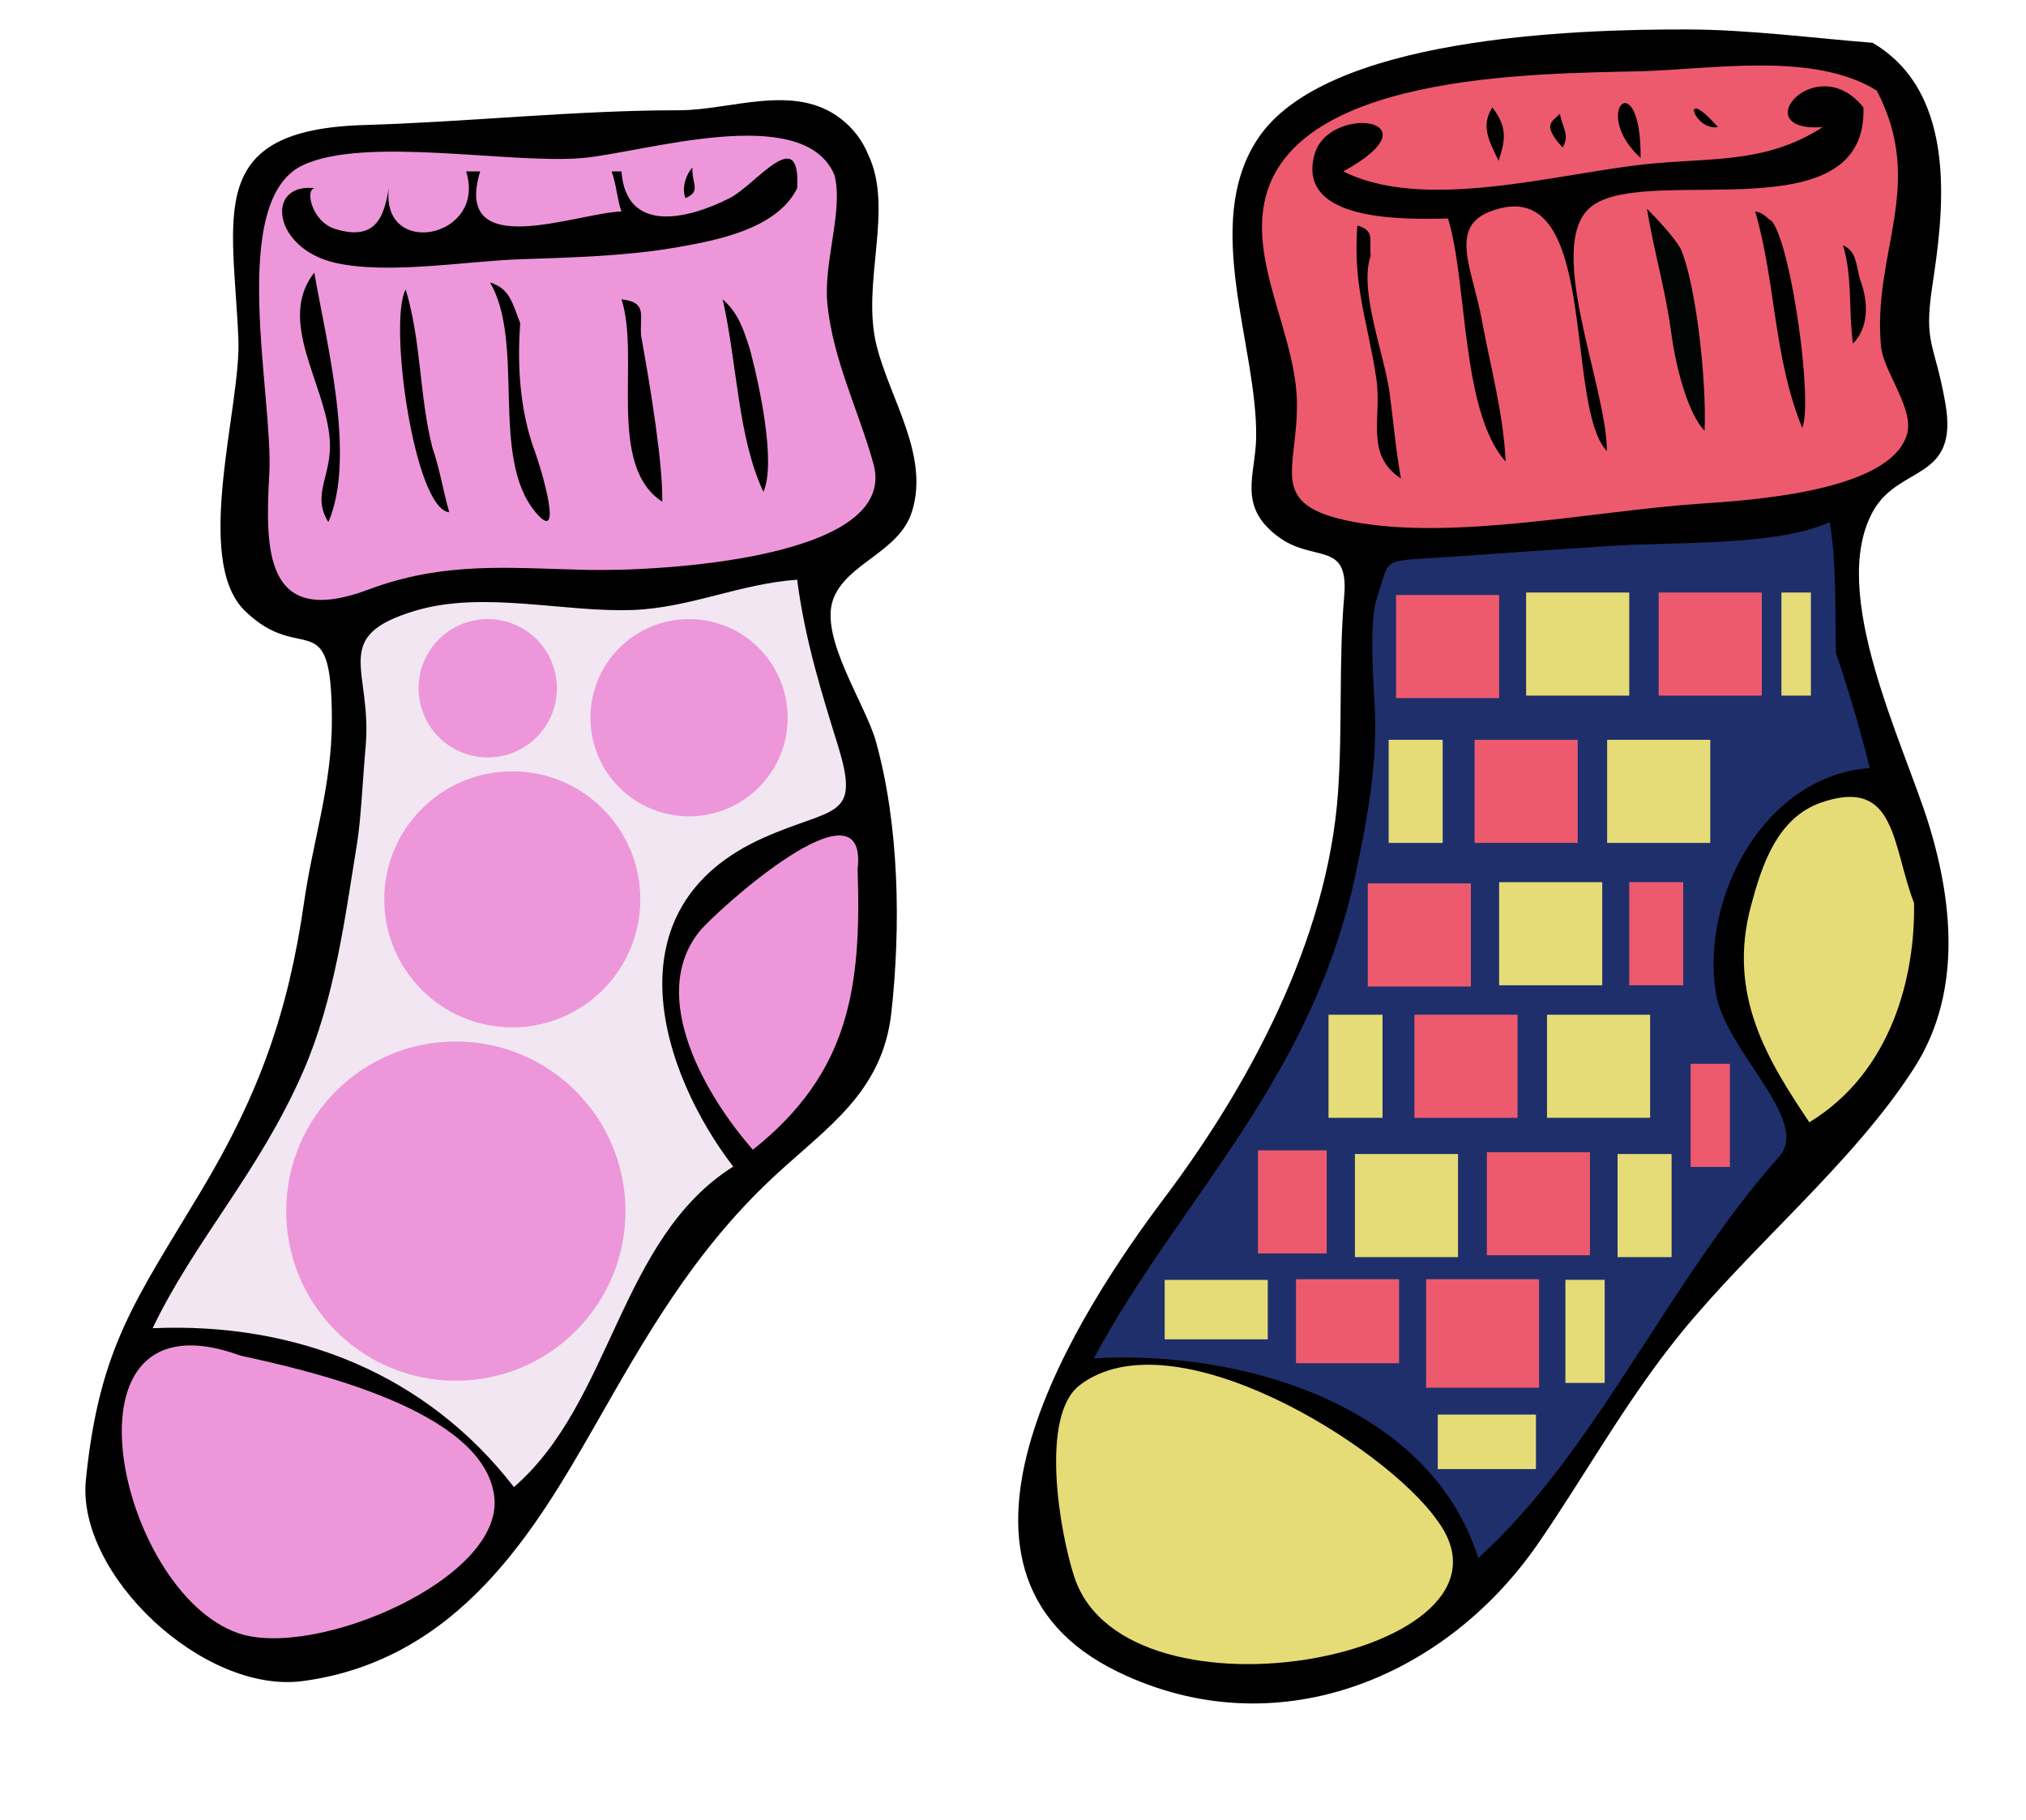 <?xml version="1.0"?><svg width="412.656" height="370.803" xmlns="http://www.w3.org/2000/svg">
 <title>Socks8</title>

 <g>
  <title>Layer 1</title>
  <g id="g3">
   <rect id="svg_83" height="21" width="10" y="178.447" x="333.094" stroke-linecap="null" stroke-linejoin="null" stroke-dasharray="null" stroke-width="null" fill="#94ccc1"/>
   <rect id="svg_95" height="21" width="6" y="120.697" x="364.844" stroke-linecap="null" stroke-linejoin="null" stroke-dasharray="null" stroke-width="null" fill="#4380db"/>
   <path fill="black" id="path5" d="m381.404,8.716c17.976,10.545 14.235,35.788 12.169,49.534c-1.798,11.955 0.45,11.378 2.648,23.836c2.818,15.983 -9.333,12.521 -14.675,21.975c-9.33,16.516 6.257,47.446 11.31,63.85c5.354,17.384 6.288,35.204 -3.006,49.677c-12.393,19.297 -32.888,35.997 -47.602,54.115c-11.173,13.759 -19.802,29.503 -29.133,42.948c-19.097,27.514 -53.535,41.356 -85.395,25.913c-42.794,-20.747 -7.347,-74.242 9.435,-96.536c16.759,-22.262 33.25,-52.162 35.376,-82.63c0.929,-13.32 0.113,-26.719 1.259,-40.018c0.983,-11.403 -6.229,-6.638 -13.501,-12.092c-8.282,-6.214 -4.567,-12.486 -4.437,-20.114c0.313,-18.608 -11.181,-43.362 0.287,-60.843c13.609,-20.747 64.263,-22.399 87.613,-22.333c12.452,0.034 25.716,1.781 37.652,2.718"/>
   <path fill="#ed5a6d" id="path7" d="m382.262,18.451c10.09,19.341 -0.915,32.874 0.86,52.111c0.469,5.08 6.806,12.68 5.298,17.895c-3.381,11.689 -31.845,13.452 -42.519,14.173c-20.997,1.416 -50.222,7.637 -70.72,3.578c-17.151,-3.394 -10.901,-10.362 -11.023,-24.051c-0.118,-13.104 -8.645,-26.725 -6.872,-39.511c3.848,-27.723 54.757,-27.607 76.733,-28.13c14.438,-0.346 35.335,-4.098 48.245,3.935"/>
   <path fill="black" id="path9" d="m379.544,21.886c0.826,25.659 -42.522,11.8 -54.83,19.756c-10.794,6.978 2.571,36.76 2.577,50.25c-8.895,-9.463 -1.255,-57.409 -23.766,-48.818c-8.503,3.244 -3.604,11.778 -1.717,22.047c1.772,9.637 4.398,19.044 4.867,28.918c-9.132,-10.234 -7.746,-36.49 -11.74,-49.533c-9.189,0.206 -30.956,0.676 -27.2,-13.028c2.835,-10.34 25.704,-7.46 5.871,3.436c16.358,8.254 43.174,0.545 61.272,-1.432c13.282,-1.451 24.614,0.013 36.364,-7.587c-16.008,1.108 -1.294,-16.056 8.303,-4.009"/>
   <path id="path11" d="m334.161,32.194c-10.464,-9.642 0.153,-19.43 0,0"/>
   <circle id="svg_3" r="12.007" cy="147.197" cx="93.344" stroke-linecap="null" stroke-linejoin="null" stroke-dasharray="null" stroke-width="null" fill="#d34782"/>
   <circle id="svg_4" r="12.007" cy="151.197" cx="97.844" stroke-linecap="null" stroke-linejoin="null" stroke-dasharray="null" stroke-width="null" fill="#d34782"/>
   <path fill="black" id="path13" d="m176.828,31.478c5.338,11.137 -1.478,26.149 1.718,38.94c2.736,10.947 10.865,22.451 7.157,33.929c-2.653,8.215 -13.416,10.417 -16.034,17.824c-2.742,7.762 6.617,21.252 8.733,28.847c4.762,17.084 5.095,37.725 3.149,55.259c-1.824,16.433 -13.324,23.463 -24.194,33.644c-16.387,15.347 -26.16,32.952 -36.219,50.534c-12.059,21.077 -27.583,47.668 -59.412,51.968c-20.301,2.74 -46.157,-21.734 -44.235,-40.943c2.72,-27.172 10.243,-36.753 23.622,-59.126c11.543,-19.305 17.59,-35.97 20.829,-58.625c1.792,-12.534 5.698,-23.819 5.655,-37.293c-0.075,-23.99 -6.104,-10.647 -17.751,-22.047c-10.611,-10.385 -0.724,-41.703 -1.288,-55.259c-1.06,-25.475 -6.981,-42.698 25.625,-43.663c21.206,-0.628 42.968,-3.007 64.136,-3.007c10.606,0 23.44,-5.613 32.928,1.718c2.534,1.958 4.366,4.361 5.582,7.301"/>
   <path id="path15" d="m349.908,25.895c-5.04,0.794 -7.83,-8.933 0,0"/>
   <path id="path17" d="m305.242,32.766c-2.127,-4.325 -3.593,-7.226 -1.287,-10.88c3.332,4.266 2.494,7.026 1.287,10.88"/>
   <path id="path19" d="m317.698,23.176c0.636,3.072 2.073,4.336 0.573,6.871c-4.363,-4.828 -2.066,-5.188 -0.573,-6.871"/>
   <path fill="#ed97da" id="path21" d="m169.956,35.63c1.892,7.188 -2.295,17.819 -1.431,26.342c1.16,11.446 6.339,21.56 9.376,32.497c5.394,19.421 -43.951,21.95 -58.338,21.617c-15.941,-0.368 -29.07,-1.784 -44.523,4.009c-21.198,7.946 -21.043,-8.049 -20.186,-23.622c0.862,-15.625 -8.596,-55.648 6.872,-62.847c12.771,-5.943 42.166,-0.17 56.836,-1.432c12.472,-1.073 45.051,-11.536 51.393,3.436"/>
   <path fill="black" id="path23" d="m162.369,38.35c-4.184,8.416 -16.686,10.703 -25.34,12.168c-9.757,1.652 -21.181,1.958 -31.066,2.291c-10.944,0.367 -26.983,3.172 -37.723,0.715c-12.804,-2.928 -14.327,-16.495 -3.937,-15.175c-2.286,-0.291 -1.024,6.767 4.009,8.303c8.598,2.626 9.945,-3.031 10.88,-8.303c-1.653,14.425 20.034,10.189 15.748,-3.437c0.955,0 1.909,0 2.864,0c-5.706,18.708 19.872,8.414 28.775,8.161c-0.803,-2.038 -1.053,-5.646 -2.006,-8.161c0.669,0 1.337,0 2.006,0c0.921,12.641 13.229,9.918 22.047,5.44c5.344,-2.713 14.49,-15.407 13.743,-2.004"/>
   <path id="path25" d="m141.037,34.198c-0.148,3.332 1.847,4.76 -1.432,6.156c-1.18,-3.193 1.453,-6.488 1.432,-6.156"/>
   <path fill="#000504" id="path27" d="m342.321,50.661c3.123,7.197 5.311,26.927 4.866,37.079c-3.366,-3.377 -5.863,-13.06 -6.728,-19.542c-1.234,-9.258 -3.498,-16.556 -5.009,-25.697c1.873,1.943 5.238,5.376 6.871,8.16"/>
   <path fill="black" id="path29" d="m360.933,45.078c4.052,5.466 8.335,36.878 6.155,42.09c-5.88,-14.308 -5.394,-29.774 -9.592,-44.094c1.651,0.212 2.287,1.311 3.437,2.004"/>
   <path id="path31" d="m279.187,52.093c-2.472,7.047 2.816,20.118 3.865,28.06c0.772,5.841 1.249,11.525 2.292,17.322c-7.436,-4.897 -3.827,-12.42 -5.011,-20.329c-1.778,-11.875 -4.811,-18.815 -3.865,-31.208c3.7,1.09 2.347,2.894 2.719,6.155"/>
   <path id="path33" d="m378.827,56.818c1.865,4.883 1.745,10.001 -1.431,13.171c-0.906,-6.756 -0.054,-13.52 -2.006,-20.042c2.762,1.351 2.538,3.58 3.437,6.871"/>
   <path id="path35" d="m64.017,55.53c2.457,14.231 8.557,37.65 2.864,50.822c-3.541,-5.646 0.809,-9.456 0.286,-16.75c-0.819,-11.431 -10.904,-24.22 -3.15,-34.072"/>
   <path id="path37" d="m105.963,65.837c-0.659,8.667 -0.045,18.055 3.007,26.198c1.132,3.023 6.156,19.671 0,12.169c-9.185,-11.194 -1.966,-34.328 -9.162,-46.671c4.071,1.28 4.521,4.165 6.155,8.303"/>
   <path id="path39" d="m88.069,91.176c1.482,4.266 2.193,8.822 3.436,13.171c-7.106,-0.588 -12.459,-38.757 -8.876,-45.381c3.204,10.534 2.741,21.595 5.44,32.211"/>
   <path id="path41" d="m130.587,68.414c1.857,10.275 4.476,26.136 4.295,33.785c-11.401,-7.442 -4.433,-29.345 -8.303,-41.23c5.45,0.606 3.629,3.365 4.009,7.445"/>
   <path id="path43" d="m152.777,71.277c1.92,7.202 5.319,23.013 2.72,28.918c-5.236,-11.114 -5.303,-25.954 -8.302,-39.226c3.301,2.942 4.245,6.144 5.582,10.308"/>
   <rect id="svg_82" height="21" width="21" y="178.447" x="305.094" stroke-linecap="null" stroke-linejoin="null" stroke-dasharray="null" stroke-width="null" fill="#94ccc1"/>
   <path fill="#1f2f6b" id="path45" d="m373.959,133.121c2.391,6.864 4.998,15.669 6.873,23.335c-21.361,1.563 -34.451,26.108 -31.353,45.81c1.854,11.792 19.507,25.907 12.885,33.358c-22.741,25.587 -37.347,60.166 -61.272,81.743c-9.992,-31.637 -49.05,-42.459 -78.309,-40.657c17.453,-32.496 44.457,-56.551 53.399,-98.994c2.282,-10.835 4.501,-22.426 3.792,-34.359c-0.156,-2.661 -1.153,-16.491 0.36,-21.117c2.925,-8.95 0.671,-7.818 13.633,-8.727c11.221,-0.787 22.448,-1.542 33.673,-2.291c13.552,-0.903 34.137,0.086 45.032,-4.872c1.437,8.437 1.046,17.96 1.287,26.771"/>
   <circle id="svg_5" r="12.007" cy="148.197" cx="99.844" stroke-linecap="null" stroke-linejoin="null" stroke-dasharray="null" stroke-width="null" fill="#d34782"/>
   <path fill="#f1e6f2" id="path47" d="m162.369,118.09c1.584,12.381 5.157,23.605 8.303,33.786c4.673,15.126 -0.738,12.366 -15.103,18.755c-32.208,14.322 -20.694,48.171 -6.227,66.999c-23.253,14.657 -24.634,47.979 -44.667,65.281c-17.809,-23.013 -44.244,-33.63 -73.585,-32.356c8.566,-17.917 21.694,-31.752 30.636,-52.253c6.481,-14.857 8.54,-31.36 11.023,-46.671c0.785,-4.838 1.157,-13.29 1.718,-19.47c1.436,-15.813 -7.505,-22.511 10.164,-27.772c13.89,-4.136 30.262,0.416 44.381,-0.143c11.573,-0.457 21.798,-5.369 33.356,-6.156"/>
   <path fill="#e5dc77" id="path49" d="m389.851,183.943c0.271,14.725 -4.435,34.387 -21.331,44.666c-8.354,-12.483 -16.787,-25.812 -11.882,-44.094c2.137,-7.97 5.218,-17.913 14.315,-21.043c15.373,-5.288 14.375,8.75 18.898,20.471"/>
   <path fill="#ed97da" id="path51" d="m174.68,177.073c0.796,23.918 -1.556,41.401 -21.33,57.122c-9.189,-10.422 -21.588,-30.947 -10.952,-44.382c3.128,-3.952 34.56,-32.462 32.281,-12.74"/>
   <path fill="#ed97da" id="path53" d="m48.985,276.139c14.318,3.111 49.481,11.092 51.682,28.631c2.113,16.839 -36.519,33.249 -52.111,27.916c-24.661,-8.435 -38.155,-70.708 0.429,-56.547"/>
   <path fill="#e5dc77" id="path55" d="m292.787,309.781c20.233,27.353 -63.261,43.569 -73.942,11.526c-2.903,-8.711 -7.199,-32.832 1.075,-39.154c18.988,-14.512 62.299,12.464 72.867,27.628"/>
   <rect height="0" id="svg_14" width="16" y="138.197" x="314.344" stroke-linecap="null" stroke-linejoin="null" stroke-dasharray="null" stroke-width="null" fill="#bc1262"/>
   <polyline id="svg_49" points="292.344 129.197 294.344 129.197 297.344 130.197 297.344 131.197 300.344 133.197 301.344 134.197 303.344 136.197 303.344 137.197 304.344 137.197 304.344 139.197 304.344 140.197 305.344 140.197 305.344 142.197 306.344 143.197 306.344 144.197 307.344 145.197 309.344 147.197 309.344 148.197 310.344 148.197 310.344 149.197 310.344 150.197 311.344 151.197 311.344 152.197 312.344 152.197 313.344 152.197 315.344 152.197 317.344 152.197 319.344 150.197 320.344 148.197 320.344 146.197 321.344 144.197 321.344 142.197 321.344 140.197 321.344 138.197 321.344 136.197 320.344 135.197 320.344 133.197 319.344 132.197 319.344 131.197 317.344 129.197 317.344 128.197 315.344 128.197 314.344 126.197 313.344 126.197 312.344 125.197 311.344 125.197 309.344 125.197 307.344 125.197 305.344 125.197 302.344 125.197 301.344 125.197 300.344 125.197" opacity="0.5" stroke-linecap="round" stroke-linejoin="null" stroke-dasharray="null" stroke-width="null" fill="none"/>
   <polyline id="svg_50" points="305.344 124.197 305.344 125.197 305.344 134.197 305.344 142.197 305.344 163.197 306.344 182.197 308.344 195.197 310.344 209.197 311.344 216.197 312.344 222.197 313.344 224.197 313.344 225.197 315.344 225.197 316.344 225.197 317.344 225.197 318.344 225.197 320.344 225.197 320.344 223.197 323.344 219.197 324.344 213.197 325.344 209.197 326.344 205.197" opacity="0.5" stroke-linecap="round" stroke-linejoin="null" stroke-dasharray="null" stroke-width="null" fill="none"/>
   <polyline id="svg_51" points="27.344 144.197 28.344 143.197 30.344 143.197 38.344 143.197 49.344 143.197 68.344 143.197 107.344 143.197 147.344 145.197 188.344 152.197 230.344 163.197 249.344 170.197 273.344 180.197 284.344 186.197 292.344 190.197 298.344 195.197 300.344 198.197 300.344 199.197 300.344 200.197" opacity="0.5" stroke-linecap="round" stroke-linejoin="null" stroke-dasharray="null" stroke-width="null" fill="none"/>
   <rect id="svg_74" height="21" width="21" y="121.197" x="284.344" stroke-linecap="null" stroke-linejoin="null" stroke-dasharray="null" stroke-width="null" fill="#ed5a6d"/>
   <rect id="svg_77" height="21" width="21" y="120.697" x="310.844" stroke-linecap="null" stroke-linejoin="null" stroke-dasharray="null" stroke-width="null" fill="#e5dc77"/>
   <rect id="svg_78" height="21" width="21" y="120.697" x="337.844" stroke-linecap="null" stroke-linejoin="null" stroke-dasharray="null" stroke-width="null" fill="#ed5a6d"/>
   <rect id="svg_79" height="21" width="21" y="150.697" x="300.344" stroke-linecap="null" stroke-linejoin="null" stroke-dasharray="null" stroke-width="null" fill="#ed5a6d"/>
   <rect id="svg_80" height="21" width="21" y="150.697" x="327.344" stroke-linecap="null" stroke-linejoin="null" stroke-dasharray="null" stroke-width="null" fill="#e5dc77"/>
   <rect id="svg_81" height="21" width="21" y="179.947" x="278.594" stroke-linecap="null" stroke-linejoin="null" stroke-dasharray="null" stroke-width="null" fill="#ed5a6d"/>
   <rect id="svg_85" height="21" width="21" y="179.697" x="305.344" stroke-linecap="null" stroke-linejoin="null" stroke-dasharray="null" stroke-width="null" fill="#e5dc77"/>
   <rect id="svg_86" height="21" width="11" y="179.697" x="331.844" stroke-linecap="null" stroke-linejoin="null" stroke-dasharray="null" stroke-width="null" fill="#ed5a6d"/>
   <rect id="svg_87" height="21" width="11" y="150.697" x="282.844" stroke-linecap="null" stroke-linejoin="null" stroke-dasharray="null" stroke-width="null" fill="#e5dc77"/>
   <rect id="svg_88" height="21" width="21" y="206.697" x="288.094" stroke-linecap="null" stroke-linejoin="null" stroke-dasharray="null" stroke-width="null" fill="#ed5a6d"/>
   <rect id="svg_89" height="21" width="21" y="206.697" x="315.094" stroke-linecap="null" stroke-linejoin="null" stroke-dasharray="null" stroke-width="null" fill="#e5dc77"/>
   <rect id="svg_90" height="21" width="11" y="206.697" x="270.594" stroke-linecap="null" stroke-linejoin="null" stroke-dasharray="null" stroke-width="null" fill="#e5dc77"/>
   <rect id="svg_91" height="21" width="14" y="234.322" x="256.219" stroke-linecap="null" stroke-linejoin="null" stroke-dasharray="null" stroke-width="null" fill="#ed5a6d"/>
   <rect id="svg_92" height="21" width="21" y="235.072" x="275.969" stroke-linecap="null" stroke-linejoin="null" stroke-dasharray="null" stroke-width="null" fill="#e5dc77"/>
   <rect id="svg_93" height="21" width="11" y="235.072" x="329.469" stroke-linecap="null" stroke-linejoin="null" stroke-dasharray="null" stroke-width="null" fill="#e5dc77"/>
   <rect id="svg_94" height="21" width="21" y="234.697" x="302.844" stroke-linecap="null" stroke-linejoin="null" stroke-dasharray="null" stroke-width="null" fill="#ed5a6d"/>
   <rect id="svg_96" height="12.106" width="21" y="260.716" x="237.219" stroke-linecap="null" stroke-linejoin="null" stroke-dasharray="null" stroke-width="null" fill="#e5dc77"/>
   <rect id="svg_97" height="17.106" width="21" y="260.572" x="263.969" stroke-linecap="null" stroke-linejoin="null" stroke-dasharray="null" stroke-width="null" fill="#ed5a6d"/>
   <rect id="svg_98" height="22.106" width="23" y="260.572" x="290.469" stroke-linecap="null" stroke-linejoin="null" stroke-dasharray="null" stroke-width="null" fill="#ed5a6d"/>
   <rect id="svg_100" height="21" width="8" y="260.697" x="318.844" stroke-linecap="null" stroke-linejoin="null" stroke-dasharray="null" stroke-width="null" fill="#e5dc77"/>
   <rect id="svg_101" height="11.106" width="20" y="288.144" x="292.844" stroke-linecap="null" stroke-linejoin="null" stroke-dasharray="null" stroke-width="null" fill="#e5dc77"/>
   <rect id="svg_102" height="21" width="6" y="120.697" x="362.844" stroke-linecap="null" stroke-linejoin="null" stroke-dasharray="null" stroke-width="null" fill="#e5dc77"/>
   <rect id="svg_103" height="21" width="8" y="216.697" x="344.344" stroke-linecap="null" stroke-linejoin="null" stroke-dasharray="null" stroke-width="null" fill="#ed5a6d"/>
   <circle id="svg_104" r="26.077" cy="183.197" cx="104.344" stroke-linecap="null" stroke-linejoin="null" stroke-dasharray="null" stroke-width="null" fill="#ed97da"/>
   <circle id="svg_105" r="20.087" cy="146.197" cx="140.344" stroke-linecap="null" stroke-linejoin="null" stroke-dasharray="null" stroke-width="null" fill="#ed97da"/>
   <circle id="svg_106" r="34.549" cy="246.697" cx="92.844" stroke-linecap="null" stroke-linejoin="null" stroke-dasharray="null" stroke-width="null" fill="#ed97da"/>
   <circle id="svg_108" r="14.087" cy="140.197" cx="99.344" stroke-linecap="null" stroke-linejoin="null" stroke-dasharray="null" stroke-width="null" fill="#ed97da"/>
  </g>
 </g>
</svg>